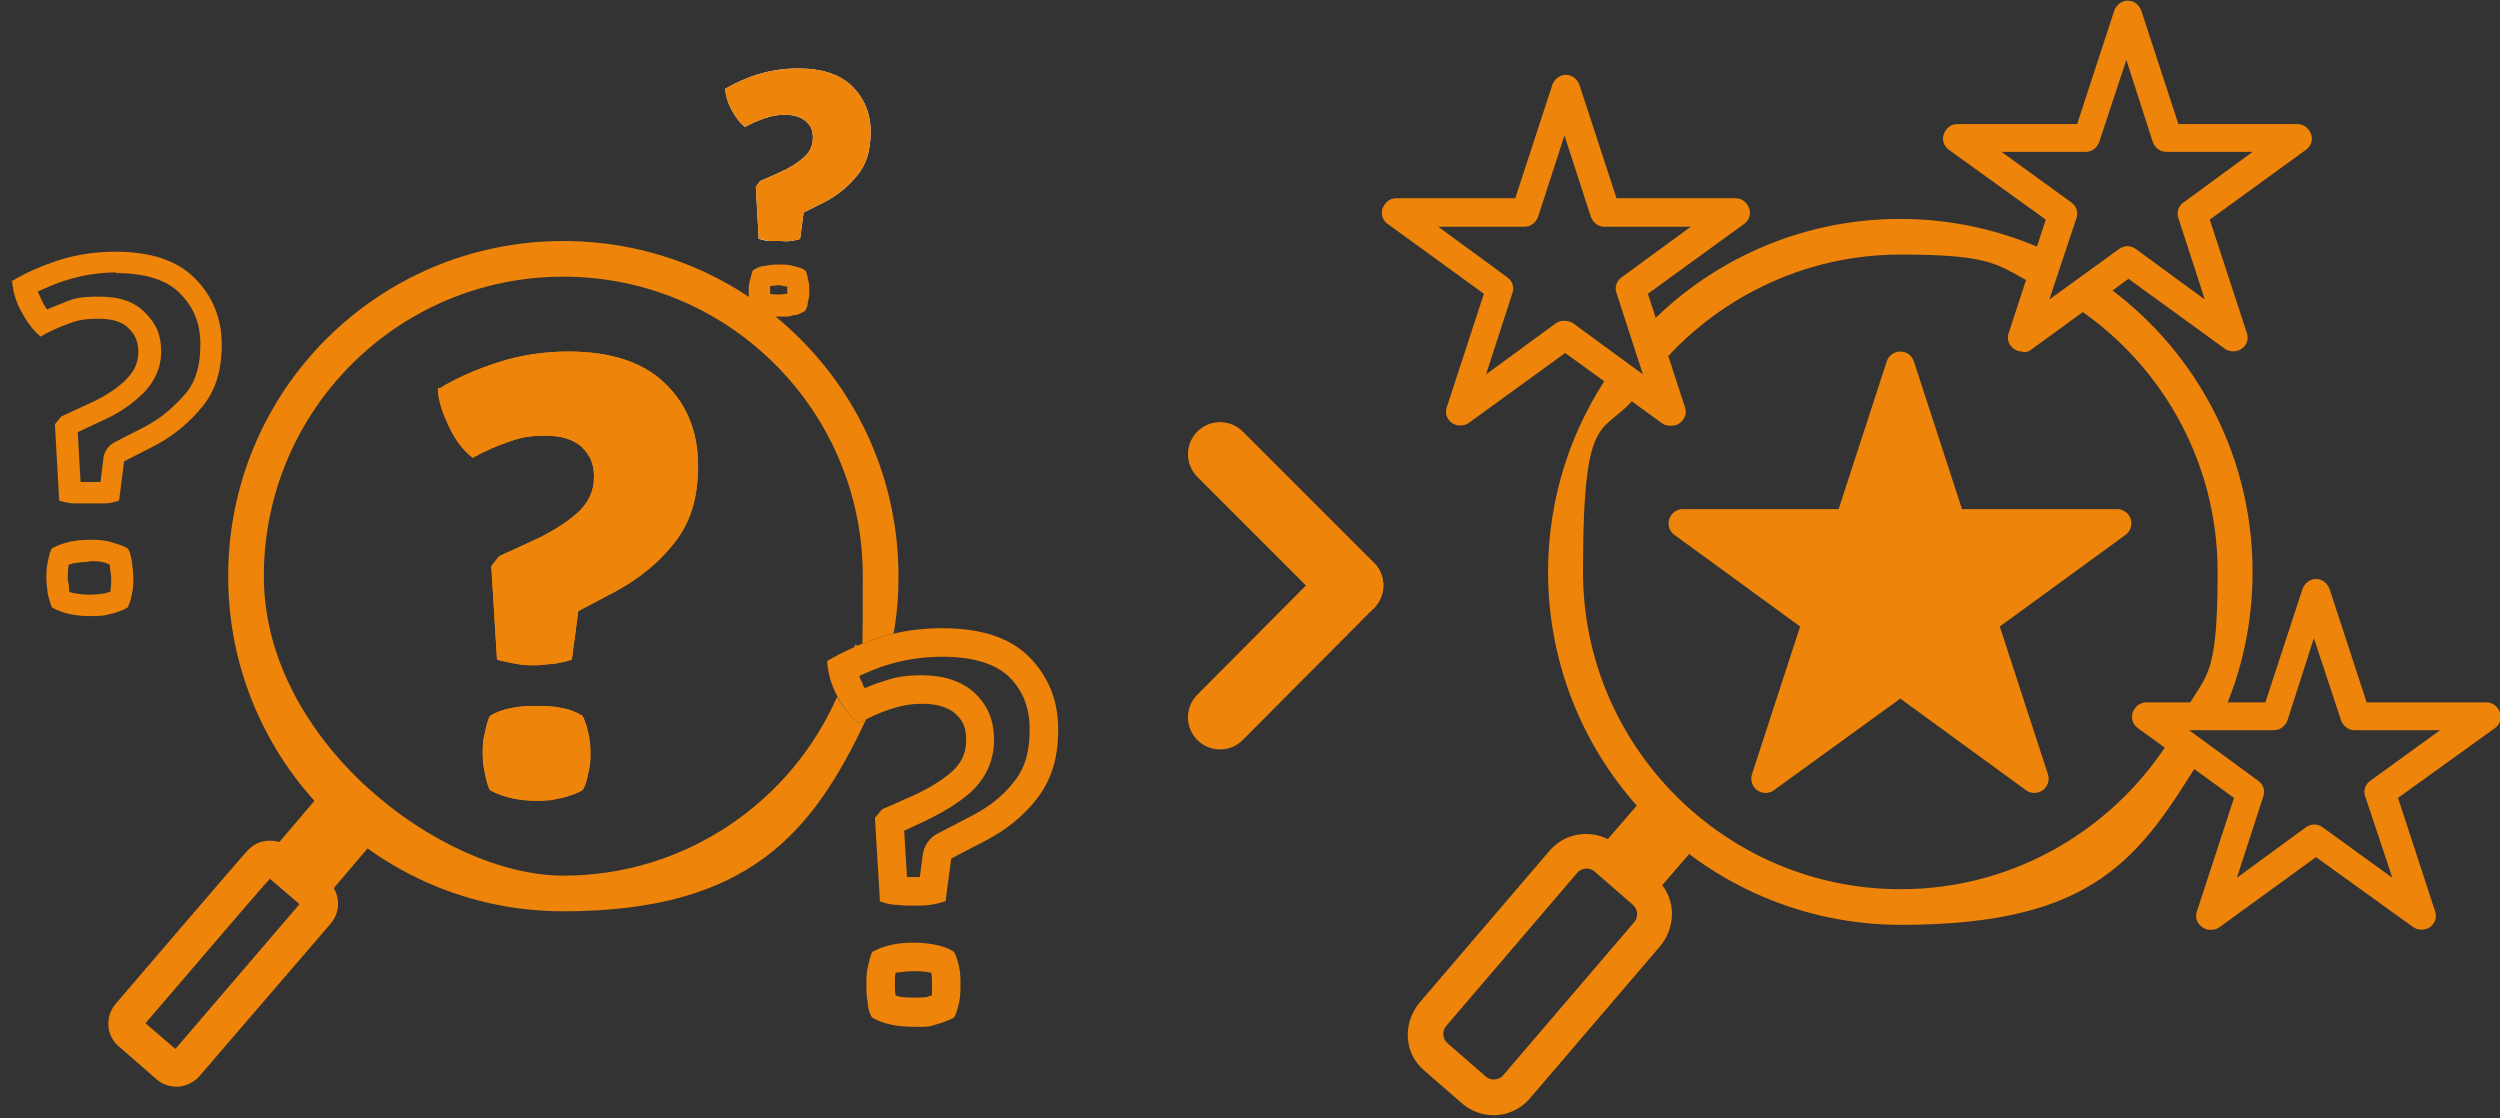<?xml version="1.0" encoding="UTF-8"?>
<svg id="Laag_1" xmlns="http://www.w3.org/2000/svg" version="1.1" viewBox="0 0 350.6 156.8">
  <rect x="0" y="0" width="350.6" height="156.8" fill="#333333" stroke="none"/>
  <!-- Generator: Adobe Illustrator 29.0.0, SVG Export Plug-In . SVG Version: 2.1.0 Build 186)  -->
  <defs>
    <style>
      .st0, .st1 {
        fill: #ee8409;
      }

      .st2 {
        stroke-width: 10px;
      }

      .st2, .st1, .st3 {
        stroke: #ee8409;
      }

      .st2, .st3 {
        fill: none;
        stroke-miterlimit: 10;
      }

      .st1 {
        stroke-linejoin: round;
        stroke-width: 4px;
      }

      .st1, .st3 {
        stroke-linecap: round;
      }

      .st4 {
        fill: #fff;
      }

      .st3 {
        stroke-width: 9px;
      }
    </style>
  </defs>
  <g>
    <line class="st3" x1="189.5" y1="82.1" x2="171.1" y2="63.7"/>
    <line class="st3" x1="189.5" y1="82.1" x2="171.1" y2="100.6"/>
  </g>
  <rect class="st0" x="41" y="113.5" width="8.8" height="10" transform="translate(-74.3 76.3) rotate(-49.6)"/>
  <path class="st0" d="M37.8,123.2l4.2,3.6-17.4,20.3-4.2-3.6c6.3-7.3,15.2-17.8,17.4-20.2,0,0,0,0,0,0M37.8,117.9c-1.2,0-2.3.5-3.1,1.4h0c-.1,0-18.5,21.5-18.5,21.5-1.5,1.8-1.3,4.4.4,5.9l5.4,4.7c.8.7,1.8,1,2.8,1s2.3-.5,3.1-1.4l18.5-21.5c1.5-1.8,1.3-4.4-.4-5.9l-5.4-4.7c-.8-.7-1.7-1-2.7-1h0Z"/>
  <g>
    <path class="st0" d="M61.6,54.5c2.4-1.5,5.2-2.7,8.3-3.7,3.1-1,6.4-1.5,9.8-1.5,6,0,10.5,1.5,13.6,4.5s4.6,6.9,4.6,11.5-1.1,8-3.3,10.8c-2.2,2.8-4.9,5-8.2,6.8l-5.3,2.8-.9,6.8c-.8.3-1.6.4-2.5.6-.8,0-1.7.2-2.6.2s-1.7,0-2.7-.2-1.8-.3-2.7-.6l-.8-13.1,1.1-1.4,4.8-2.2c2.4-1.1,4.5-2.4,6.1-3.8s2.4-3.1,2.4-5.1-.6-3.1-1.7-4.2c-1.2-1.1-2.9-1.6-5.2-1.6s-3.5.3-5.2.9c-1.7.6-3.3,1.3-4.9,2.2-1.3-1-2.4-2.4-3.3-4.3s-1.5-3.7-1.6-5.5h.2ZM75.3,99c1.2,0,2.4,0,3.5.3,1.2.2,2.1.6,2.9,1.1.3.6.6,1.4.8,2.4s.3,2,.3,2.8,0,1.8-.3,2.8c-.2,1-.4,1.8-.8,2.4-.8.5-1.8.8-2.9,1.1-1.2.2-2.3.4-3.5.4-2.6,0-4.8-.5-6.6-1.5-.3-.6-.5-1.3-.7-2.4s-.3-1.9-.3-2.8,0-1.8.3-2.8c.2-1,.4-1.8.7-2.4.8-.5,1.9-.9,3-1.1,1.2-.2,2.3-.3,3.6-.3h0Z"/>
    <path class="st0" d="M79.7,51.3c5.5,0,9.5,1.3,12.2,3.9,2.6,2.6,4,5.9,4,10.1s-.9,7.1-2.9,9.6c-2,2.5-4.5,4.6-7.6,6.3l-5.3,2.8c-.6.3-1,.9-1,1.5l-.7,5.5c-.1,0-.2,0-.3,0-.2,0-.4,0-.6.1-.4,0-.8,0-1.2.1-.4,0-.8,0-1.1,0-.8,0-1.5,0-2.3-.2-.3,0-.5-.1-.8-.1-.1,0-.3,0-.4,0l-.7-10.9.3-.4,4.4-2c2.6-1.2,4.9-2.6,6.6-4.1,2-1.8,3.1-4,3.1-6.6s-.7-4-2.3-5.6c0,0,0,0,0,0-1.6-1.4-3.7-2.1-6.6-2.1s-4,.3-5.9,1c-1.4.5-2.7,1-3.9,1.7-.7-.7-1.3-1.6-1.8-2.7-.6-1.3-1-2.4-1.2-3.4,1.9-1.1,4.2-2.1,6.9-2.9,2.9-.9,6-1.4,9.2-1.4M75.3,101c1.1,0,2.2,0,3.2.3.6.1,1.1.3,1.7.5.1.4.3.8.4,1.4.2.8.3,1.7.3,2.4s0,1.5-.2,2.2c0,0,0,.1,0,.2,0,.5-.2,1-.3,1.3-.5.2-1.2.4-1.8.6h-.2c-1.1.2-2,.4-2.9.4-2,0-3.6-.3-5-.9-.1-.3-.2-.8-.3-1.3-.2-1.1-.3-1.7-.3-2.4s0-1.5.2-2.2c0,0,0-.1,0-.2,0-.5.2-1,.3-1.4.5-.2,1.1-.4,1.7-.5,1.1-.2,2.1-.3,3.3-.3M79.7,49.3c-3.4,0-6.7.5-9.8,1.5-3.1,1-5.9,2.2-8.3,3.7h-.2c0,1.7.7,3.5,1.6,5.4.9,1.9,2,3.3,3.3,4.3,1.6-.9,3.2-1.6,4.9-2.2,1.7-.6,2.9-.9,5.2-.9s4,.5,5.2,1.6c1.1,1.1,1.7,2.2,1.7,4.2s-.8,3.7-2.4,5.1c-1.6,1.4-3.7,2.7-6.1,3.8l-4.8,2.2-1.1,1.4.8,13.1c.9.3,1.7.4,2.7.6,1,.2,1.8.2,2.7.2s1.8-.2,2.6-.2c.9-.2,1.7-.3,2.5-.6l.9-6.8,5.3-2.8c3.3-1.8,6-4,8.2-6.8,2.2-2.8,3.3-6.2,3.3-10.8s-1.5-8.5-4.6-11.5c-3.1-3-7.6-4.5-13.6-4.5h0ZM75.3,99c-1.3,0-2.4,0-3.6.3-1.1.2-2.2.6-3,1.1-.3.6-.5,1.4-.7,2.4-.3,1-.3,1.9-.3,2.8s0,1.7.3,2.8c.2,1.1.4,1.8.7,2.4,1.8,1,4,1.5,6.6,1.5s2.3-.2,3.5-.4c1.1-.3,2.1-.6,2.9-1.1.4-.6.6-1.4.8-2.4.3-1,.3-2,.3-2.8s0-1.8-.3-2.8c-.2-1-.5-1.8-.8-2.4-.8-.5-1.7-.9-2.9-1.1-1.1-.2-2.3-.3-3.5-.3h0Z"/>
  </g>
  <path class="st4" d="M101.8,12.4c1.4-.8,2.9-1.5,4.6-2s3.5-.8,5.5-.8c3.3,0,5.9.8,7.6,2.5s2.6,3.8,2.6,6.4-.6,4.5-1.8,6-2.7,2.8-4.6,3.8l-3,1.5-.5,3.7c-.4.2-.9.2-1.4.3s-.9,0-1.4,0h-1.5c-.5,0-1-.2-1.5-.3l-.4-7.3.6-.8,2.7-1.2c1.4-.6,2.5-1.3,3.4-2.1s1.3-1.7,1.3-2.8-.3-1.7-1-2.3-1.6-.9-2.9-.9-2,.2-2.9.5-1.8.7-2.7,1.2c-.7-.5-1.3-1.3-1.9-2.4s-.8-2.1-.9-3h.1Z"/>
  <path class="st0" d="M111.9,12.6c2.6,0,4.4.5,5.5,1.6,1.2,1.2,1.7,2.5,1.7,4.3s-.6,3.5-1.1,4.1c-1,1.3-2.2,2.2-3.6,3l-3,1.5c-.9.4-1.5,1.3-1.6,2.3l-.2,1.4s0,0-.1,0h-.1l-.2-3.2,1.4-.6c1.6-.7,3-1.6,4.2-2.6,1.5-1.4,2.3-3.1,2.3-5s-.7-3.4-2-4.6c-1.3-1.1-2.9-1.6-4.9-1.6s-2.8.3-3.8.7c-.3.1-.6.2-.9.3,0,0,0,0,0,0,.7-.3,1.3-.5,2-.7,1.6-.5,3.1-.7,4.7-.7"/>
  <path class="st0" d="M111.9,9.6c-2,0-3.8.3-5.5.8-1.7.5-3.2,1.2-4.6,2h-.1c0,.9.3,1.9.9,3,.6,1.1,1.2,1.9,1.9,2.4.9-.5,1.8-.9,2.7-1.2.9-.3,1.6-.5,2.9-.5s2.2.3,2.9.9c.7.6,1,1.2,1,2.3s-.4,2-1.3,2.8c-.9.8-2,1.5-3.4,2.1l-2.7,1.2-.6.8.4,7.3c.5,0,1,.3,1.5.3h1.5c.3,0,.6,0,.9,0s.3,0,.5,0c.5-.1,1-.1,1.4-.3l.5-3.7,3-1.5c1.9-1,3.4-2.3,4.6-3.8,1.2-1.5,1.8-3.4,1.8-6s-.9-4.7-2.6-6.4c-1.7-1.7-4.3-2.5-7.6-2.5h0Z"/>
  <path class="st0" d="M110.4,40.2c0,.4,0,.6,0,.6,0,.2,0,.4,0,.4,0,0,0,0,0,0-.4,0-.8.1-1.2.1s-.9,0-1.2-.1c0-.3,0-.5,0-.5h0c0-.2,0-.4,0-.6.5,0,.9-.1,1.3-.1M109.3,37.1c-.7,0-1.3,0-2,.2-.7,0-1.2.3-1.7.6-.2.3-.2.7-.4,1.3-.2.6-.2,1.2-.2,1.6s0,1,.2,1.5.2,1,.4,1.3c1,.5,2.2.8,3.7.8s1.4,0,2-.2c.6,0,1.1-.3,1.6-.6.2-.3.4-.7.4-1.3.2-.5.2-1,.2-1.5s0-1.1-.2-1.6c0-.5-.2-1-.4-1.3-.4-.3-.9-.4-1.6-.6-.7-.2-1.3-.2-2-.2h0Z"/>
  <path class="st0" d="M16.2,38.3c4.1,0,7.1.9,9,2.8,2,2,2.9,4.3,2.9,7.2s-.6,5.1-2,6.8c-1.7,2-3.6,3.6-5.7,4.7l-4.3,2.2c-.9.5-1.5,1.3-1.6,2.3l-.4,3.3c-.2,0-.4,0-.6,0-.3,0-.6,0-.8,0-.5,0-1,0-1.4,0l-.4-7,3-1.4c2.3-1,4.2-2.2,5.7-3.6,2-1.8,3-3.9,3-6.3s-.7-3.9-2.3-5.5c-1.5-1.5-3.5-2.2-6.3-2.2s-3.5.2-5.2.9c-.8.3-1.5.6-2.2.9-.2-.3-.5-.7-.7-1.2-.2-.4-.4-.9-.6-1.3,1.3-.6,2.6-1.2,4-1.6,2.2-.7,4.6-1.1,7.1-1.1M12.6,78.7h0c.8,0,1.5,0,2,.2h.1c.3.1.5.2.7.3,0,0,0,0,0,0,0,.7.2,1.4.2,1.9s0,1-.1,1.5c0,.1,0,.2,0,.4,0,0,0,0,0,0-.2,0-.4.1-.7.2-.7.1-1.5.2-2.2.2s-2.1-.1-2.9-.4c0,0,0-.2,0-.3,0-.6-.2-1.3-.2-1.6s0-1.1.1-1.6v-.3c0,0,0,0,0,0,.2,0,.4-.1.6-.2.7-.1,1.5-.2,2.2-.2M16.2,35.3c-2.8,0-5.5.4-8,1.2-2.4.8-4.5,1.7-6.5,2.9.1,1.4.5,2.9,1.3,4.3.8,1.5,1.7,2.7,2.7,3.5,1.2-.7,2.5-1.3,3.9-1.8,1.3-.5,2.3-.7,4.2-.7s3.3.4,4.2,1.3c.9.9,1.4,1.8,1.4,3.4s-.7,2.9-2,4.1c-1.3,1.2-2.9,2.2-4.9,3.1l-3.9,1.8-.9,1.1.6,10.7c.7.2,1.4.4,2.2.4.7,0,1.4,0,2.1,0s1.4,0,2.1,0,1.4-.2,2-.4l.7-5.5,4.3-2.2c2.7-1.4,4.9-3.3,6.7-5.5,1.8-2.2,2.7-5,2.7-8.7s-1.3-6.8-3.8-9.3-6.2-3.7-11.1-3.7h0ZM1.7,39.3l-.2.2c0,0,.1,0,.2-.1,0,0,0,0,0,0h0ZM12.6,75.7c-1,0-2,.1-2.9.3-.9.2-1.7.5-2.4.9-.3.4-.4,1-.6,1.9-.2.9-.2,1.7-.2,2.3s.1,1.4.2,2.2c.2.8.4,1.5.6,1.9,1.4.8,3.2,1.2,5.3,1.2s2-.1,2.9-.3c.9-.2,1.7-.5,2.4-.9.2-.4.5-1.1.6-1.9.2-.8.2-1.5.2-2.2s-.1-1.5-.2-2.3c-.1-.8-.3-1.5-.6-1.9-.7-.4-1.4-.6-2.4-.9-1-.3-1.9-.3-2.9-.3h0Z"/>
  <g>
    <path class="st0" d="M120.4,101.4c-1.1-.9-2.1-2.1-3-3.7-6.5,14.8-21.3,25.1-38.4,25.1s-42-18.8-42-42,18.8-42,42-42,42,18.8,42,42-.4,6.8-1.2,10c1.1-.5,2.3-1,3.6-1.4.6-.2,1.3-.4,1.9-.5.5-2.6.7-5.3.7-8.1,0-26-21-47-47-47s-47,21-47,47,21,47,47,47,35-11,42.5-27c-.4.2-.7.4-1.1.6Z"/>
    <path class="st0" d="M132.2,92.1c4.3,0,7.4,1,9.3,2.8,2,2,2.9,4.4,2.9,7.4s-.6,5.3-2.1,7.2c-1.5,2-3.5,3.6-6,4.9l-4.8,2.5c-1.2.6-1.9,1.7-2.1,3l-.4,3.1c-.3,0-.6,0-.9,0s-.6,0-.9,0l-.4-6.5,2.8-1.3c2.5-1.2,4.7-2.5,6.3-3.9,2.3-2,3.5-4.6,3.5-7.5s-.9-4.9-2.8-6.7c-1.8-1.6-4.3-2.4-7.3-2.4s-4.1.4-5.9,1c0,0,0,0,0,0-.7.2-1.4.5-2.1.8-.2-.2-.3-.5-.4-.8-.2-.3-.3-.6-.4-.9,1.3-.6,2.7-1.2,4.1-1.6,2.3-.7,4.8-1.1,7.6-1.1M128.1,136.2c.8,0,1.5,0,2.3.2,0,0,.1,0,.2,0,0,0,0,0,0,0,.1.5.1,1.1.1,1.6s0,1.1,0,1.6c-.2,0-.4.1-.6.2-.4.1-1.2.1-2,.1s-1.8,0-2.5-.3c0,0,0,0,0,0-.1-.5-.1-1-.1-1.6s0-1.2.1-1.6c0,0,0,0,0,0,0,0,.1,0,.2,0,.7-.1,1.5-.2,2.4-.2M132.2,88.1c-3.1,0-6,.4-8.8,1.3-2.8.9-5.2,2-7.4,3.3.1,1.6.5,3.2,1.4,4.9.9,1.7,1.9,2.9,3,3.8,1.4-.7,2.8-1.4,4.3-1.9,1.6-.5,2.7-.8,4.7-.8s3.6.5,4.6,1.4c1,.9,1.5,1.9,1.5,3.7s-.7,3.3-2.1,4.5c-1.4,1.2-3.2,2.3-5.4,3.3l-4.3,1.9-1,1.2.7,11.7c.8.3,1.6.5,2.4.5.8.1,1.5.1,2.3.1s1.5,0,2.3-.1,1.5-.3,2.2-.5l.8-6,4.8-2.5c2.9-1.5,5.4-3.5,7.3-6,1.9-2.5,2.9-5.5,2.9-9.6s-1.4-7.5-4.1-10.2c-2.7-2.7-6.8-4-12.1-4h0ZM116,92.7h0s0,0,0,0h0ZM128.2,132.2h0s0,0,0,0c0,0,0,0,0,0h0ZM128.1,132.2c-1.1,0-2.2.1-3.1.3-1,.2-1.9.6-2.7,1-.2.5-.4,1.2-.6,2.1-.2.9-.2,1.7-.2,2.5s0,1.6.2,2.5c0,.9.3,1.6.6,2.1,1.5.9,3.5,1.3,5.8,1.3s2.1,0,3.1-.3c1-.3,1.9-.6,2.6-1,.3-.5.5-1.2.7-2.1.2-.9.2-1.8.2-2.5s0-1.6-.2-2.5c-.2-.9-.4-1.6-.7-2.1-.7-.5-1.6-.8-2.6-1-1-.2-2-.3-3.1-.3h0Z"/>
  </g>
  <line class="st2" x1="228" y1="122.4" x2="233.8" y2="115.7"/>
  <path class="st0" d="M209.5,156.4c-1.5,0-3.1-.5-4.4-1.6l-5.4-4.7c-2.8-2.4-3-6.5-.7-9.4l18.4-21.5s0,0,0,0c2.4-2.7,6.5-3,9.4-.7l5.4,4.7c2.8,2.4,3,6.5.7,9.4l-18.4,21.5c-1.3,1.5-3.2,2.3-5,2.3ZM221.2,122.4l-18.4,21.5c-.6.7-.5,1.8.2,2.4l5.4,4.7c.7.6,1.8.5,2.4-.2l18.4-21.5c.6-.7.5-1.8-.2-2.4l-5.4-4.7c-.7-.6-1.8-.5-2.4.2Z"/>
  <polygon class="st1" points="266.5 51.3 273.7 73.4 296.9 73.4 278.1 87.1 285.3 109.2 266.5 95.5 247.6 109.2 254.8 87.1 236 73.4 259.3 73.4 266.5 51.3"/>
  <path class="st0" d="M283.6,49.3c-.4,0-.8-.1-1.2-.4-.7-.5-1-1.4-.7-2.2l5.2-15.9-13.6-9.8c-.7-.5-1-1.4-.7-2.2.3-.8,1-1.4,1.9-1.4h16.8l5.2-15.9c.3-.8,1-1.4,1.9-1.4h0c.9,0,1.6.6,1.9,1.4l5.2,15.9h16.7c.9,0,1.6.6,1.9,1.4.3.8,0,1.7-.7,2.2l-13.5,9.8,5.2,15.9c.3.8,0,1.7-.7,2.2-.7.5-1.7.5-2.4,0l-13.5-9.8-13.6,9.9c-.3.3-.8.4-1.2.4ZM280.7,21.3l9.8,7.1c.7.5,1,1.4.7,2.2l-3.8,11.4,9.8-7.1c.7-.5,1.6-.5,2.3,0l9.7,7.1-3.7-11.4c-.3-.8,0-1.7.7-2.2l9.7-7.1h-12.1c-.9,0-1.6-.6-1.9-1.4l-3.7-11.5-3.8,11.5c-.3.8-1,1.4-1.9,1.4h-12Z"/>
  <path class="st0" d="M310,130.4c-.4,0-.8-.1-1.2-.4-.7-.5-1-1.4-.7-2.2l5.2-15.9-13.5-9.8c-.7-.5-1-1.4-.7-2.2.3-.8,1-1.4,1.9-1.4h16.7l5.2-15.9c.3-.8,1-1.4,1.9-1.4h0c.9,0,1.6.6,1.9,1.4l5.2,15.9h16.8c.9,0,1.6.6,1.9,1.4.3.8,0,1.7-.7,2.2l-13.6,9.8,5.2,15.9c.3.8,0,1.7-.7,2.2s-1.7.5-2.4,0l-13.6-9.8-13.5,9.8c-.4.3-.8.4-1.2.4ZM307,102.4l9.7,7.1c.7.5,1,1.4.7,2.2l-3.7,11.4,9.7-7.1c.7-.5,1.6-.5,2.3,0l9.8,7.1-3.8-11.4c-.3-.8,0-1.7.7-2.2l9.8-7.1h-12c-.9,0-1.6-.6-1.9-1.4l-3.8-11.5-3.7,11.5c-.3.8-1,1.4-1.9,1.4h-12.1Z"/>
  <path class="st0" d="M266.5,124.7c-24.5,0-44.5-20-44.5-44.5s3-18.3,8.1-25.5l-4-2.9c-5.7,8.1-9,17.9-9,28.4,0,27.3,22.2,49.5,49.5,49.5s33.5-9.5,42.2-23.6l-4.1-3c-7.8,12.9-22,21.6-38.1,21.6Z"/>
  <path class="st0" d="M234.2,59.7c-.4,0-.8-.1-1.2-.4l-13.5-9.8-13.5,9.8c-.7.5-1.7.5-2.4,0-.7-.5-1-1.4-.7-2.2l5.2-15.9-13.5-9.8c-.7-.5-1-1.4-.7-2.2.3-.8,1-1.4,1.9-1.4h16.7l5.2-15.9c.3-.8,1-1.4,1.9-1.4s1.6.6,1.9,1.4l5.2,15.9h16.7c.9,0,1.6.6,1.9,1.4.3.8,0,1.7-.7,2.2l-13.5,9.8,5.2,15.9c.3.8,0,1.7-.7,2.2-.3.3-.8.4-1.2.4ZM219.5,45c.4,0,.8.1,1.2.4l9.7,7.1-3.7-11.4c-.3-.8,0-1.7.7-2.2l9.7-7.1h-12.1c-.9,0-1.6-.6-1.9-1.4l-3.7-11.4-3.7,11.4c-.3.8-1,1.4-1.9,1.4h-12.1l9.7,7.1c.7.5,1,1.4.7,2.2l-3.7,11.4,9.7-7.1c.4-.3.8-.4,1.2-.4Z"/>
  <g>
    <path class="st0" d="M287.5,35.4c-6.4-3-13.5-4.7-21-4.7-14.2,0-27,6-36,15.6l1.8,5.5c8.2-9.8,20.5-16.1,34.2-16.1s13.6,1.6,19.4,4.5l1.6-4.8Z"/>
    <path class="st0" d="M294.5,39.4l-4.3,3.1c12.5,7.9,20.8,21.8,20.8,37.7s-1.8,14.1-4.9,20.2h5.5c2.8-6.2,4.3-13,4.3-20.2,0-16.9-8.5-31.9-21.5-40.8Z"/>
  </g>
</svg>